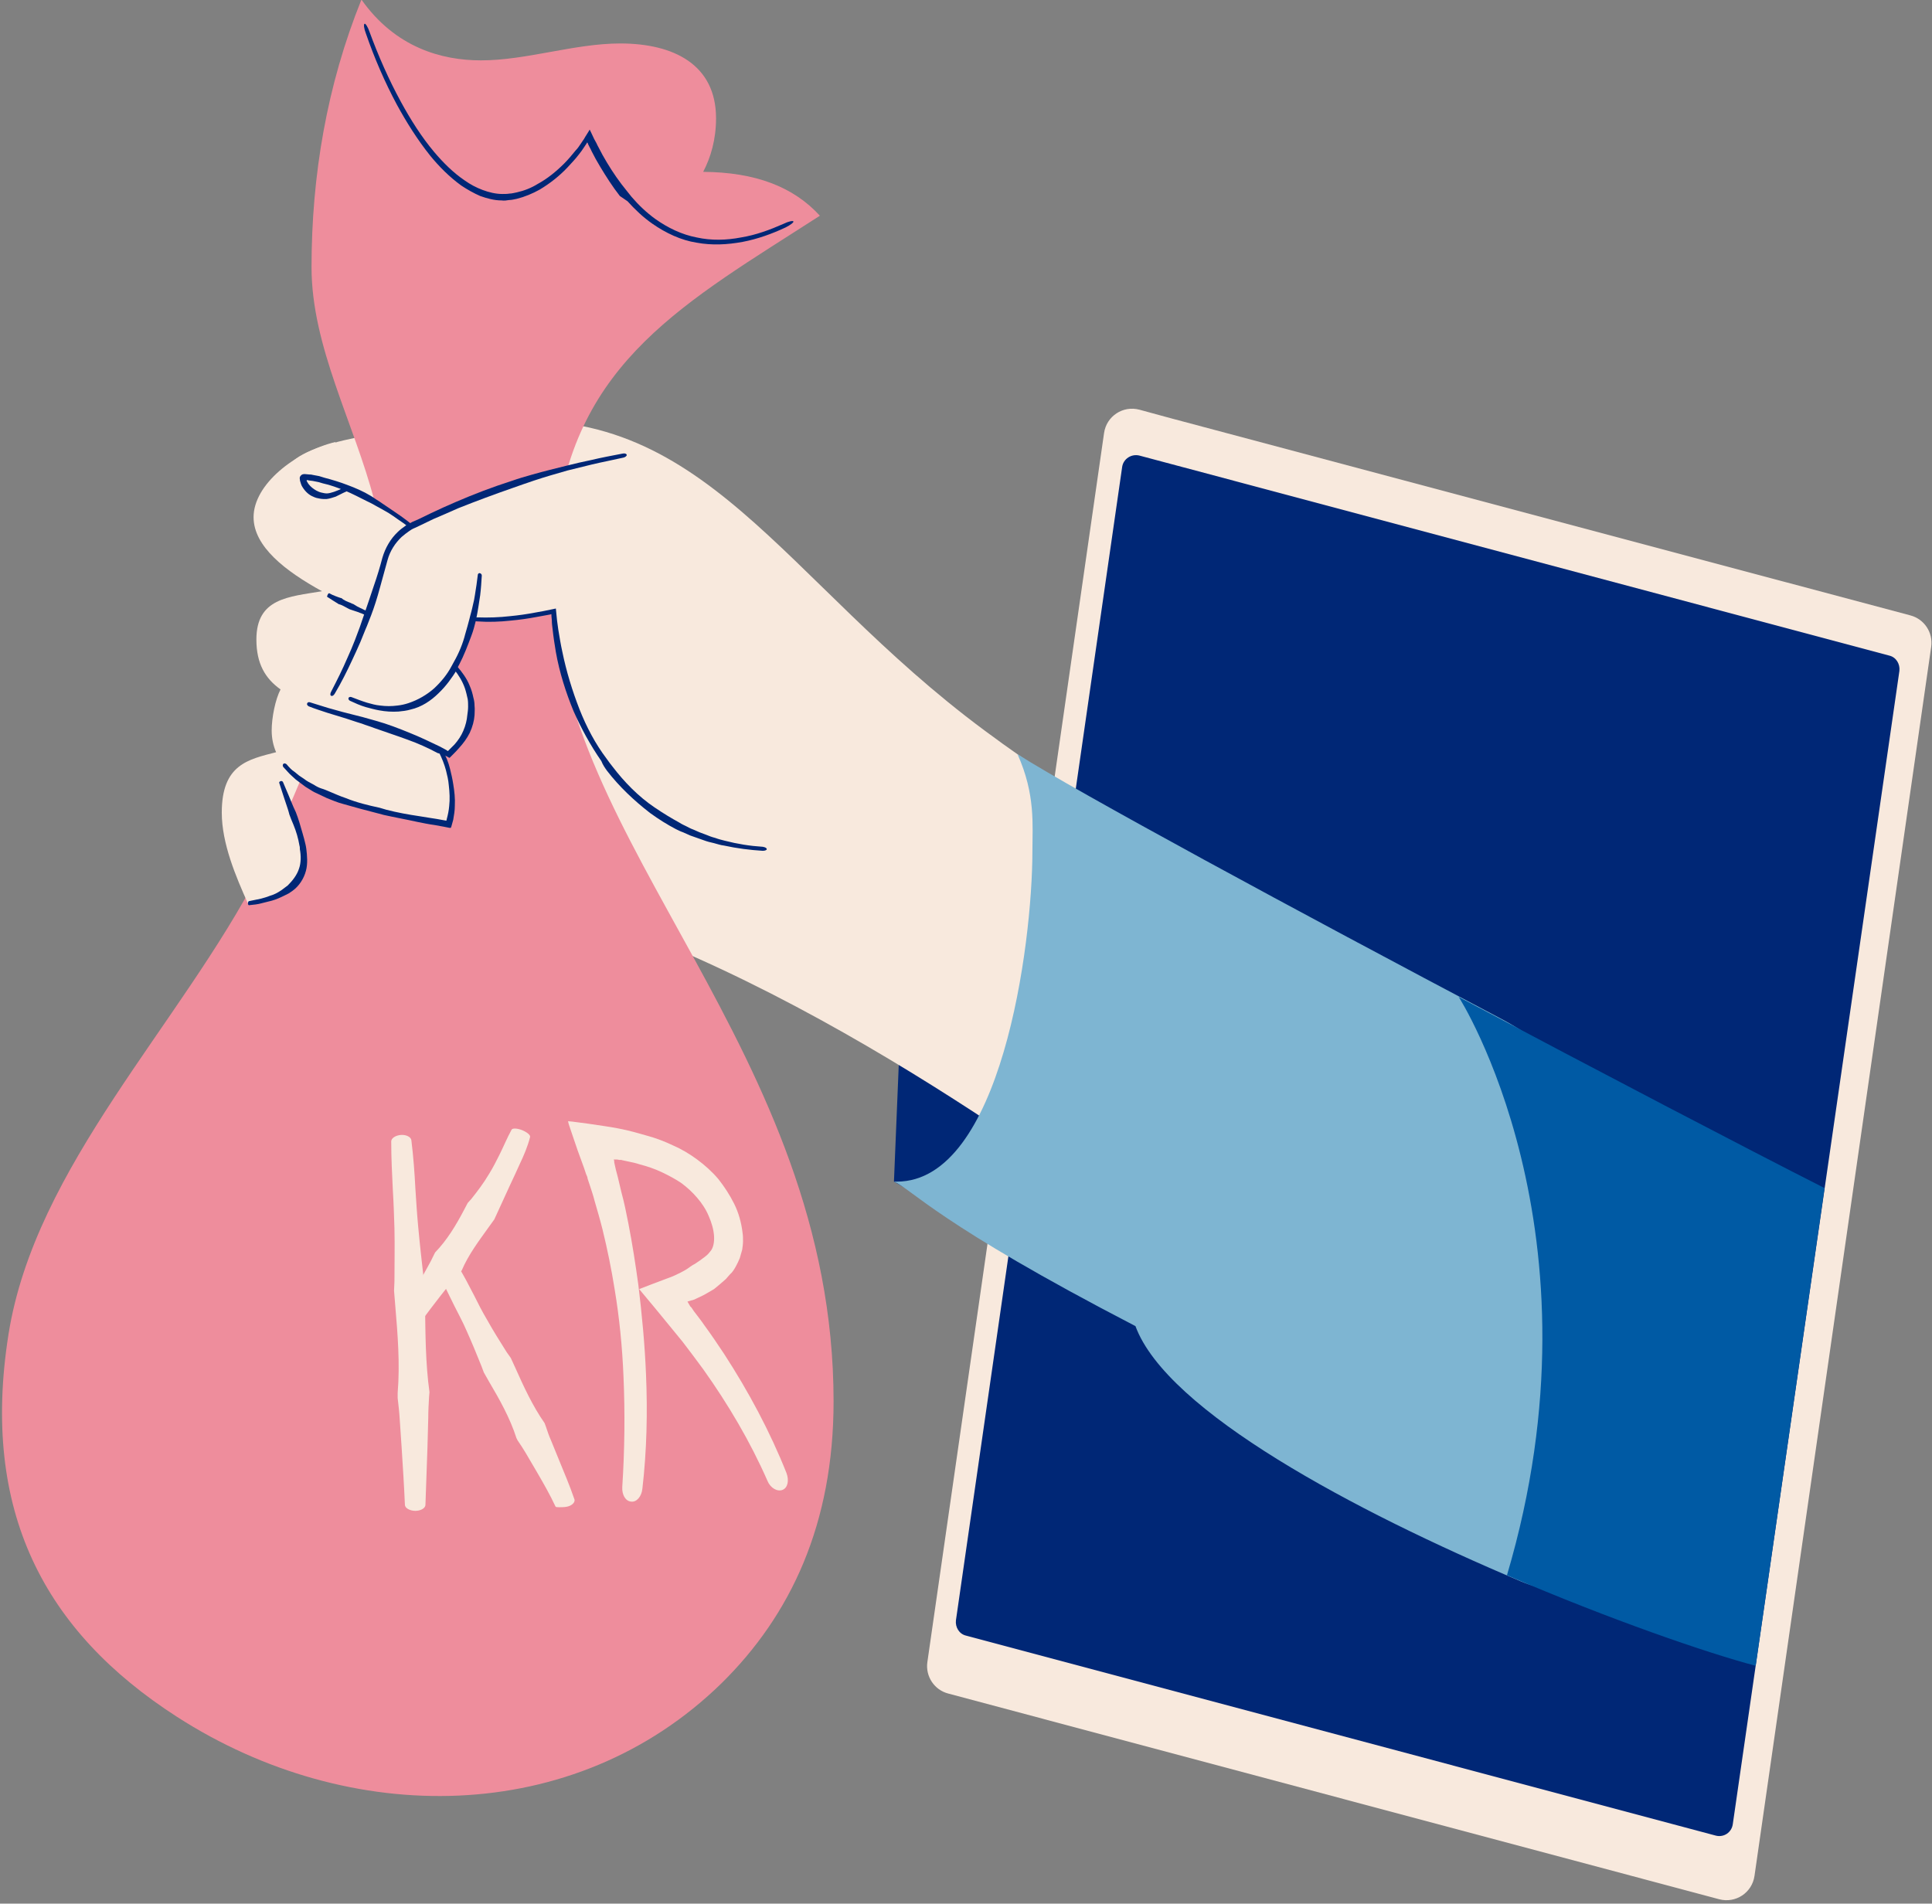 <svg width="480" height="473" viewBox="0 0 480 473" fill="none" xmlns="http://www.w3.org/2000/svg">
<rect x="0" y="0" width="480" height="473" fill="#808080" stroke="none"/>
<g clip-path="url(#clip0_2147_722)">
<path d="M290.8 103.9L474.6 152.9C478.1 153.8 480.3 157.2 479.8 160.7L435.9 466.1C435.3 470.3 431.2 473 427.1 471.9L235.6 420.8C232.1 419.9 229.9 416.5 230.4 413L274.3 107.6C274.9 103.4 279 100.7 283.1 101.8" fill="#F8E9DD"/>
<path d="M426.3 456.1L240 406.4C238.3 406 237.3 404.3 237.5 402.6L278.8 116C279.1 114 281.1 112.7 283.1 113.2L469.4 162.9C471.1 163.3 472.1 165 471.9 166.7L430.5 453.3C430.2 455.3 428.3 456.6 426.3 456.1Z" fill="#002776"/>
<path d="M222.1 293.6L224.2 242.6L284.4 288.5L247.3 307.8L222.1 293.6Z" fill="#002776"/>
<path d="M339.9 237.4C295 214.2 268.5 199.3 244.6 181.5C194 144 175.1 99.4 121.8 105C117.9 105.4 113.8 105.3 109.7 105.8C109.7 105.8 81.6 107.9 73.5 114C65.4 120.1 82 144.1 82 144.1L72.7 162.4L72.2 189.3L63.6 192C63.6 192 50.6 205.9 67.1 210.4C83.6 214.9 132.7 223.1 132.7 223.1C205.2 243.7 272.4 298.9 288.7 307.7" fill="#F8E9DD"/>
<path d="M414 375.5C402.6 372.6 402.3 403.2 377.8 392.9C336.6 375.5 289.9 350.7 282.1 329.5C232.9 304 226.6 295.5 222.1 293.6C222.4 293.6 222.6 293.6 222.8 293.6C248.7 293.6 256.5 235 256.5 211.4C256.5 205.1 257.3 197.4 252.8 187.4C267.6 196.8 322.1 226.3 372.9 253.1C404.8 270 412.4 305.1 430.6 314.3L414 375.5Z" fill="#7EB5D2"/>
<path d="M374.4 391.4C400.2 402.5 424.4 410.8 436.2 413.9L453.3 295.2C433.2 285 398 266.6 362.4 247.7C362.4 247.6 399.7 306 374.4 391.4Z" fill="#005AA4"/>
<path d="M64.5 216.6C44.8 254.7 8.7 289.8 2.1 331.6C-4.8 375.4 10.9 405.3 44 426.6C86.9 454.2 142.7 453.9 179.2 418.3C196.5 401.3 207.1 378.6 207.1 348.2C207.1 261 137.7 209 137.7 146.5C137.7 143.4 137.9 140.2 138.3 137L138.1 131.1C142.7 89.7 170.5 75 203.7 53.6C197.1 46.4 187.7 42.8 174.7 42.7C176.6 39.1 177.9 34.6 177.9 29.4C177.9 16 167.3 10.8 154.1 10.8C142.7 10.8 130.8 15 119.5 15C109.7 15 98.2 11.8 89.8 -0.1C81.2 21.2 77.4 43.7 77.4 66.4C77.4 86.2 88 105.1 93 124.4C96.2 137.2 83.6 176.3 64.5 216.6Z" fill="#EE8D9C"/>
<path d="M82.7 110.7V120C91.1 122.7 95.5 125.3 102.1 130.7C103 129.8 101.6 130.9 102.8 130.3C130.8 116.6 151.6 114.1 155.8 113L190.3 211C157.8 209.5 139.5 182.1 137.4 152.1C131.9 153.2 126.3 154.2 120.8 154.2C119.7 154.2 118.5 154.2 117.4 154.1C116 159.8 116 161.8 112.8 165.8C116.5 168.4 117.2 173.6 117.2 175.8C117.2 181.2 115.3 184.1 111.5 187.5C110.7 187 109.8 186.6 109 186.2C111.1 189.3 112.2 195.1 112.2 199C112.2 201 111.9 202.9 111.3 204.8C101.1 202.8 80.5 200.4 71.6 191.4L69.6 194.2C72.1 201.2 75.5 208 75.5 213.5C75.5 220.7 68.6 223.7 61.6 224.5C58.6 217.8 55.1 209.6 55.1 201.9C55.1 189.9 61.7 188.7 68.6 186.9C67.9 185.3 67.5 183.5 67.5 181.5C67.5 178.3 68.4 173.8 69.7 171.3C65.9 168.6 63.7 164.9 63.7 158.9C63.7 148.6 71.7 148.3 80 146.9C70.9 141.9 63 135.8 63 128.5C63 120.4 73.2 112.3 83.4 109.8" fill="#F8E9DD"/>
<path d="M84.7 148.6C84.5 148.5 84.3 148.5 84.1 148.4L83.3 148.1C82.8 147.9 82.3 147.7 81.8 147.4C81.7 147.4 81.5 147.5 81.4 147.8C81.3 148 81.2 148.3 81.3 148.3L82.7 149.2L83.5 149.7L84 150L84.1 150.1C85 150.3 85.7 150.8 86.5 151.2L86.9 151.4L87.2 151.5C87.7 151.7 88.2 151.8 88.7 152C89.1 152.1 89.4 152.3 89.8 152.4C90.2 152.6 90.7 152.8 91.1 152.9C91.2 152.9 91.4 152.8 91.5 152.5C91.6 152.3 91.6 152 91.5 152C91.1 151.8 90.6 151.6 90.2 151.4C89.9 151.2 89.5 151.1 89.2 150.9C88.7 150.7 88.3 150.4 87.8 150.1L87.5 150L87.1 149.8C86.3 149.5 85.5 149.2 84.8 148.6H84.7Z" fill="#002776"/>
<path d="M110.1 187.5L111.3 188.1C111.4 188.2 111.6 188.3 111.7 188.3L112 188L112.6 187.4C113.1 186.9 113.6 186.4 114.1 185.8C115.1 184.7 116 183.5 116.7 182.1C117.4 180.6 117.8 179.1 117.9 177.7C117.9 176.9 118 176.2 117.9 175.4C117.9 174.7 117.8 174 117.6 173.3C117.4 172.3 117.1 171.3 116.7 170.4C116 168.6 114.8 167 113.6 165.6C113.4 165.3 113 165.3 112.8 165.5C112.6 165.7 112.6 166 112.8 166.3C114 167.8 114.9 169.3 115.5 171C115.8 171.9 116 172.8 116.2 173.7C116.3 174.3 116.3 175 116.3 175.6C116.3 176.3 116.2 177 116.1 177.7C116 178.9 115.7 180.2 115.1 181.6C114.6 182.8 113.8 184 112.9 185C112.4 185.5 111.9 186 111.4 186.5L111.3 186.6H111.2L111.1 186.5L110.6 186.2L109.3 185.5C106.8 184.3 104.3 183.1 101.8 182.1C99.1 181 96.3 179.9 93.4 179.1C92.3 178.8 91.3 178.5 90.2 178.2C88.5 177.8 86.8 177.3 85.1 176.9C83.9 176.6 82.7 176.2 81.5 175.9C80 175.4 78.5 175 77 174.5C76.7 174.4 76.4 174.5 76.3 174.8C76.2 175.1 76.4 175.3 76.7 175.5C78.2 176.1 79.8 176.6 81.3 177.1C82.5 177.5 83.7 177.8 84.9 178.2C86.6 178.7 88.2 179.3 89.9 179.8C90.9 180.2 92 180.5 93 180.9C95.8 181.9 98.6 182.8 101.3 183.8C103.8 184.7 106.3 185.8 108.7 187.1L110.1 187.5Z" fill="#002776"/>
<path d="M94.3 200.7C91.5 200.1 88.6 199.4 85.9 198.3C84.4 197.8 83.1 197.2 81.9 196.7C81.2 196.4 80.5 196.1 79.8 195.9C79.2 195.7 78.6 195.4 78 195L76.7 194.3C76.3 194.1 75.9 193.8 75.5 193.5C75.1 193.2 74.7 193 74.3 192.7L73.2 191.8C72.4 191.3 71.8 190.6 71.2 189.9C71 189.7 70.6 189.6 70.4 189.8C70.2 190 70.2 190.3 70.4 190.6C71.1 191.3 71.7 192.1 72.4 192.7L73.5 193.7C73.9 194 74.3 194.3 74.7 194.6C75.1 194.9 75.5 195.2 75.9 195.5L77.2 196.3C77.8 196.7 78.4 197 79.1 197.3C79.8 197.6 80.5 198 81.2 198.3C82.5 198.8 83.8 199.4 85.4 199.8C88.2 200.6 91.1 201.4 93.9 202.1L95.4 202.5C98.1 203.1 100.9 203.6 103.6 204.2C105.1 204.5 106.5 204.8 108 205L110.2 205.4L111.2 205.6L111.7 205.7H112C112 205.6 112.1 205.5 112.1 205.5C112.3 204.8 112.5 204 112.6 203.7C112.8 202.6 113 201.4 113 200.2C113.1 198.4 112.9 196.6 112.6 194.8C112.4 193.5 112.1 192.2 111.8 191C111.4 189.4 110.8 187.8 109.9 186.4C109.7 186.1 109.4 186 109.2 186.2C109 186.4 108.9 186.7 109.1 187C109.8 188.4 110.4 189.9 110.8 191.4C111.1 192.6 111.4 193.8 111.5 195.1C111.7 196.8 111.8 198.6 111.6 200.3C111.5 201.4 111.3 202.4 111 203.5C110.9 204 110.9 203.9 110.9 203.9H110.8C110.1 203.8 109.3 203.6 108.6 203.5C107.1 203.3 105.6 203 104.2 202.8C101.5 202.4 98.7 201.9 96 201.2L94.3 200.7Z" fill="#002776"/>
<path d="M75.9 209.8C75.5 208 74.9 206.2 74.4 204.4C74.1 203.4 73.8 202.6 73.5 201.8C73.3 201.4 73.1 200.9 72.9 200.5L72.4 199.3L71.7 197.6C71.2 196.5 70.8 195.4 70.3 194.3C70.2 194.1 69.9 194 69.7 194.1C69.4 194.2 69.3 194.4 69.4 194.6L70.5 198L71.1 199.8L71.5 201C71.6 201.4 71.8 201.9 71.9 202.4C72.2 203.2 72.5 204 72.9 204.9C73.6 206.6 74.1 208.3 74.4 210.1C74.5 210.4 74.5 210.7 74.5 211C74.8 212.6 74.8 214.4 74.3 215.8C73.8 217.4 72.7 218.8 71.5 220L70.7 220.6L69.9 221.2C69 221.8 68.1 222.3 67 222.6C66.3 222.9 65.5 223.1 64.8 223.3C63.9 223.5 62.9 223.7 61.9 223.9C61.7 223.9 61.6 224.2 61.6 224.5C61.6 224.8 61.8 225 62 224.9C63 224.8 64.1 224.7 65.1 224.4C65.9 224.2 66.7 224 67.5 223.8C68.6 223.5 69.7 223 70.7 222.5L71.7 222L72.6 221.4C74.3 220.2 75.5 218.3 76 216.4C76.5 214.6 76.3 212.6 76.1 210.9C76 210.4 76 210.1 75.9 209.8Z" fill="#002776"/>
<path d="M79.3 118.3C78.8 118.2 78.2 118.1 77.7 118C77.4 117.9 77.2 117.9 76.9 117.9L75.8 117.8C75.4 117.8 75.1 117.8 74.8 118.1C74.5 118.4 74.4 118.7 74.5 119.1C74.5 119.5 74.7 119.9 74.8 120.3C74.9 120.6 75 120.8 75.2 121.1C75.9 122.2 76.8 123 77.8 123.4C78.4 123.7 78.9 123.8 79.5 123.9C80 124 80.6 124 81.1 124C82 123.9 82.7 123.6 83.4 123.4C84.7 122.8 85.8 122.1 87 121.8C87.2 121.7 87.3 121.5 87.3 121.2C87.3 120.9 87 120.8 86.8 120.8C85.4 121.1 84.2 121.8 83 122.2C82.4 122.4 81.7 122.6 81.2 122.6C80.8 122.6 80.3 122.5 79.9 122.4C79.4 122.3 79 122.1 78.6 121.9C77.9 121.5 77.2 121 76.6 120.2C76.5 120 76.4 119.9 76.3 119.7C76.3 119.6 76.2 119.6 76.2 119.5C76.2 119.4 76.2 119.4 76.2 119.3C76.2 119.3 76.3 119.3 76.4 119.3L76.9 119.4C77.2 119.4 77.4 119.5 77.7 119.5C78.2 119.6 78.7 119.7 79.2 119.8L80.2 120.1C82.1 120.5 83.9 121.2 85.7 121.9C87.6 122.7 89.5 123.7 91.3 124.6C92 124.9 92.7 125.3 93.4 125.7C94.5 126.3 95.6 126.9 96.6 127.5C97.4 128 98.1 128.5 98.8 129C99.7 129.6 100.7 130.3 101.6 131C101.8 131.1 102.1 131.1 102.2 130.8C102.4 130.6 102.3 130.3 102.2 130.2C101.3 129.5 100.4 128.8 99.4 128.1C98.7 127.6 97.9 127.1 97.2 126.6C96.2 125.9 95.1 125.2 94.1 124.5C93.4 124.1 92.8 123.6 92.1 123.2C90.3 122.1 88.2 121.2 86.3 120.5C84.5 119.8 82.5 119.2 80.6 118.7L79.3 118.3Z" fill="#002776"/>
<path d="M98.8 132.2C97 133.9 95.7 136.2 95 138.6C94.4 140.9 93.7 143.2 92.9 145.5C92.1 148 91.3 150.2 90.6 152.3L89.4 155.8C89 156.9 88.6 157.9 88.2 159C87.6 160.5 87 162 86.3 163.5C85.1 166.3 83.7 169.1 82.3 171.8C82 172.3 82 172.8 82.3 172.9C82.6 173 82.9 172.8 83.2 172.3C84.8 169.6 86.2 166.8 87.5 164C88.2 162.5 88.9 161 89.5 159.6L90.8 156.4C91.3 155.3 91.7 154.1 92.2 152.9C93 150.8 93.7 148.6 94.4 146C95 143.7 95.7 141.4 96.3 139.1C96.9 136.9 98.2 134.9 99.8 133.4C100.4 132.9 101 132.4 101.6 132C102 131.7 102.5 131.4 103 131.2L104.5 130.5L107.6 129C109.7 128.1 111.8 127.2 113.8 126.3C118.3 124.5 122.9 122.8 127.5 121.2C129.2 120.6 130.9 120 132.7 119.4C135.4 118.5 138.2 117.7 141 116.9C143 116.4 145 115.9 147.1 115.4C149.6 114.8 152.3 114.3 154.9 113.7C155.4 113.6 155.8 113.2 155.7 113C155.6 112.7 155.2 112.6 154.7 112.7C152.1 113.2 149.4 113.7 146.9 114.3C144.9 114.7 142.8 115.2 140.8 115.7C138 116.4 135.1 117.1 132.3 117.9C130.5 118.4 128.8 118.9 127.1 119.5C122.4 121 117.7 122.8 113.3 124.7C111.2 125.6 109.2 126.5 107.1 127.5L104 129L102.4 129.7C101.9 130 101.3 130.3 100.8 130.6C100.1 131.1 99.4 131.6 98.8 132.2Z" fill="#002776"/>
<path d="M114.1 165.1C115.3 162.8 116.2 160.4 117.1 158C117.6 156.7 117.9 155.5 118.2 154.3C118.3 153.7 118.5 153 118.6 152.3L118.9 150.5C119 149.6 119.2 148.8 119.3 147.9C119.5 146.3 119.6 144.6 119.7 143C119.7 142.7 119.5 142.5 119.2 142.4C118.9 142.4 118.7 142.6 118.7 142.9C118.5 144.5 118.3 146.1 118 147.8C117.9 148.6 117.7 149.5 117.5 150.3C117.4 150.9 117.2 151.5 117.1 152C116.9 152.6 116.8 153.2 116.6 153.9C116.3 155 116 156.2 115.6 157.5C115 159.9 114 162.3 112.8 164.4C112.6 164.8 112.4 165.1 112.2 165.5C111.1 167.6 109.6 169.4 107.9 171C106.1 172.6 103.9 173.9 101.5 174.7C100.6 175 99.7 175.2 98.8 175.3C97.3 175.5 95.9 175.5 94.4 175.3C93.3 175.2 92.3 174.9 91.2 174.6C89.9 174.2 88.6 173.7 87.3 173.2C87 173.1 86.7 173.2 86.6 173.4C86.5 173.6 86.6 173.9 86.9 174.1C88.2 174.7 89.5 175.3 90.9 175.7C92 176 93.1 176.3 94.2 176.5C95.8 176.8 97.4 176.9 99 176.8C100 176.7 101 176.6 102 176.3C104.7 175.7 107.1 174.1 109 172.2C110.8 170.5 112.3 168.4 113.6 166.3C113.6 165.9 113.9 165.5 114.1 165.1Z" fill="#002776"/>
<path d="M150.8 191.5C153.8 195.4 157.5 198.9 161.5 202C163.7 203.6 165.8 204.9 167.9 206C168.5 206.3 169.1 206.6 169.7 206.8C170.3 207.1 170.9 207.3 171.5 207.6L173.2 208.2C173.8 208.4 174.3 208.6 174.9 208.8C175.7 209.1 176.5 209.3 177.4 209.5C178.2 209.7 179 210 179.9 210.1C183.1 210.8 186.3 211.2 189.5 211.4C190.1 211.4 190.5 211.2 190.5 211C190.5 210.7 190.1 210.5 189.5 210.4C186.3 210.2 183.2 209.7 180.1 208.9C179.3 208.7 178.5 208.5 177.7 208.2C176.9 208 176.1 207.7 175.4 207.4C174.9 207.2 174.3 207 173.8 206.8L172.2 206.1C171.6 205.9 171.1 205.6 170.5 205.3C169.9 205 169.4 204.8 168.8 204.4C166.8 203.3 164.8 202.1 162.6 200.6C158.6 197.9 155.1 194.3 152.2 190.5C151.7 189.9 151.2 189.2 150.7 188.5C147.9 184.8 145.7 180.6 144 176.3C142.2 171.7 140.7 166.8 139.7 161.9C139.3 160.1 139 158.2 138.7 156.4C138.6 155.7 138.5 154.9 138.4 154.2L138.1 151.2L135.2 151.8L133 152.2C130.9 152.6 128.8 152.9 126.7 153.1C124.1 153.4 121.3 153.5 118.6 153.4C118.1 153.4 117.6 153.6 117.6 153.9C117.6 154.2 118 154.4 118.6 154.4C121.4 154.6 124.2 154.5 126.9 154.2C129.1 154 131.2 153.7 133.3 153.3L135.5 152.9L136.6 152.7L137 152.6V153L137.1 154.1C137.1 154.9 137.2 155.6 137.3 156.4C137.5 158.3 137.8 160.2 138.1 162C139 167.1 140.6 172.1 142.5 176.7C144.4 181 146.7 185.2 149.4 189.1C149.8 190.1 150.3 190.8 150.8 191.5Z" fill="#002776"/>
<path d="M170.7 315.3C170.2 315.6 169.7 315.9 169.1 316.2C168.3 316.6 167.1 317.2 165.9 317.6C163.5 318.5 161.1 319.4 158.8 320.3C160.1 321.9 161.5 323.5 162.8 325.1L166.9 330.1C167.8 331.2 168.7 332.3 169.6 333.4C171.3 335.6 173 337.9 174.7 340.2C180.9 348.9 186.4 358.2 190.7 368C191.4 369.7 193.1 370.7 194.4 370.2C195.7 369.7 196.1 367.9 195.4 366C191.3 355.7 186 345.8 179.9 336.4C178.3 334 176.7 331.6 175 329.3C174.2 328.1 173.3 327 172.4 325.8L171.8 324.9L171.6 324.7L171.5 324.6L171.2 324.1C171.1 323.9 170.9 323.6 170.8 323.4L171.8 323.1C172 323.1 172.1 323 172.5 322.9C173.2 322.6 173.9 322.2 174.6 321.9C175.6 321.4 176.5 320.8 177.4 320.3C178.3 319.6 179.2 318.8 180 318.1C180.2 317.9 180.4 317.8 180.6 317.5L181.4 316.6C182 316.1 182.4 315.4 182.8 314.7C183.2 314 183.5 313.3 183.8 312.6C184 311.9 184.2 311.2 184.4 310.5C184.5 309.8 184.6 309.1 184.6 308.4C184.6 307.7 184.6 307 184.5 306.4C184.2 303.8 183.5 301.3 182.4 299.1C181.3 296.9 180 294.9 178.5 293C177 291.2 175.1 289.5 173.2 288.1C171.3 286.7 169.3 285.5 167.2 284.6C165.1 283.6 163 282.8 160.8 282.2C159.7 281.9 158.7 281.6 157.6 281.3C157.1 281.2 156.5 281 156 280.9L155.1 280.7L153.7 280.4C151.2 279.9 148.6 279.6 146.1 279.2L142.3 278.7L141.3 278.6C141 278.5 141.2 278.7 141.2 278.9L141.3 279.3L141.9 281.1L143.5 285.8L145.1 290.2L145.6 291.7L145.9 292.4L146 292.9L146.6 294.7C147 295.9 147.4 297.1 147.7 298.3C148.4 300.7 149.1 303.1 149.7 305.5C150.9 310.4 151.9 315.3 152.7 320.3C153.9 327.5 154.6 334.7 154.9 341.9C155.3 350.9 155.2 360.3 154.6 369.5C154.5 371.4 155.4 373 156.8 373.1C158.1 373.3 159.4 371.9 159.6 369.9C160.7 360.4 160.9 350.8 160.5 341.5C160.2 334.1 159.5 326.7 158.6 319.3C157.9 314.2 157.1 309 156.1 303.9C155.6 301.4 155.1 298.8 154.4 296.3C154.1 295 153.8 293.8 153.5 292.5L153 290.6L152.8 289.7L152.6 288.8C152.6 288.6 152.6 288.5 152.6 288.4L152.5 288.2V288.1H152.6H153C153.2 288.1 153.5 288.1 153.8 288.2C153.9 288.2 153.9 288.2 154 288.2H154.1H154.3L154.7 288.3C155.2 288.4 155.7 288.5 156.1 288.6C157.1 288.8 158 289 158.9 289.3C160.8 289.8 162.6 290.4 164.3 291.2C166 292 167.7 292.9 169.2 293.9C170.7 295 172 296.2 173.2 297.6C174.4 299 175.4 300.5 176.1 302.2C176.8 303.8 177.3 305.5 177.4 307.1C177.5 308.7 177.2 310.1 176.5 310.9C176.3 311.1 176.2 311.3 176 311.5C175.9 311.6 175.8 311.7 175.7 311.8L175.1 312.3C174.3 312.9 173.5 313.5 172.7 314C171.9 314.4 171.3 314.9 170.7 315.3Z" fill="#F8E9DD"/>
<path d="M98.8 347.4C99 349.1 99.2 350.8 99.3 352.5L99.8 359.9C100.1 364.6 100.4 369.3 100.6 373.9C100.6 374.7 101.8 375.4 103.2 375.4C104.6 375.4 105.7 374.7 105.7 373.9L106.2 359.7L106.4 352.3C106.4 350.6 106.5 348.8 106.6 347.1L106.7 345.9C105.7 338.7 105.7 331.3 105.6 324.1V320.4L105.3 318C104.8 313.6 104.3 309.2 103.9 304.8C103.6 301.6 103.4 298.5 103.2 295.3C103 291.4 102.7 287.3 102.2 283.3C102.1 282.5 100.9 281.9 99.6 282C98.3 282.1 97.2 282.8 97.2 283.6C97.2 287.7 97.4 291.7 97.6 295.7C97.8 298.9 97.9 302 98 305.2C98.1 309.6 98 314 98 318.4L97.9 320.7L98.2 324.4C98.8 331.5 99.4 338.8 98.8 346.1V347.4Z" fill="#F8E9DD"/>
<path d="M107.7 312C107.3 312.9 106.8 313.8 106.3 314.7L104.2 318.5L100.2 325.8C100 326.2 100.8 327.2 101.9 327.9C103.1 328.6 104.2 328.9 104.5 328.5C106.1 326.3 107.8 324.1 109.5 321.9L112.2 318.5C112.8 317.7 113.5 317 114.2 316.2L114.7 315.7C116.4 311.7 119 308.3 121.5 304.8L122.8 303L123.4 301.7C124.5 299.3 125.6 296.9 126.7 294.5C127.5 292.8 128.3 291.1 129.1 289.3C130.1 287.2 131.1 284.9 131.7 282.5C131.8 282 130.9 281.3 129.7 280.8C128.4 280.3 127.3 280.3 127.1 280.7C126 282.7 125.1 284.9 124.1 286.9C123.3 288.5 122.5 290.1 121.5 291.7C120.2 293.9 118.7 295.9 117.1 297.9L116.2 298.9L115.2 300.8C113.3 304.4 111.1 308.1 108.1 311.2L107.7 312Z" fill="#F8E9DD"/>
<path d="M128.6 357.9C129.3 358.9 130 360 130.6 361L133.3 365.6C135 368.5 136.7 371.5 138 374.3C138.1 374.5 138.4 374.5 138.9 374.5C139.4 374.5 140.1 374.5 140.7 374.4C142 374.2 143 373.3 142.7 372.5C141.5 369 140.2 366 138.9 362.8L136.9 357.9C136.4 356.8 136 355.6 135.6 354.4L135.3 353.6C132.3 349.3 130.1 344.5 128 339.8L126.9 337.4L125.9 336C124.2 333.3 122.5 330.6 121 327.9C119.8 325.9 118.8 323.9 117.8 321.9C116.5 319.4 115.2 316.8 113.6 314.3C113.3 313.8 112.1 313.9 110.9 314.5C109.7 315.1 108.9 316 109.2 316.6C110.3 319.3 111.6 321.9 112.9 324.5C113.9 326.5 115 328.5 115.9 330.6C117.2 333.5 118.4 336.4 119.6 339.4L120.2 341L121.5 343.3C124.1 347.7 126.7 352.3 128.3 357.3L128.6 357.9Z" fill="#F8E9DD"/>
<path d="M155.9 50C157.8 52.1 159.8 54 162.1 55.6C165.4 57.9 169.2 59.7 173.1 60.3C176.9 61 180.7 60.8 184.5 60.1C188.2 59.4 191.8 58.1 195.2 56.5C196.4 55.9 197.3 55.2 197.1 55C197 54.8 195.9 55 194.7 55.6C191.3 57.1 187.8 58.4 184.1 59C180.5 59.7 176.7 59.8 173.1 59C169.4 58.3 165.9 56.6 162.8 54.4C160.6 52.8 158.7 51 156.9 48.9L155.7 47.4C153.9 45.2 152.3 42.9 150.8 40.4L149.7 38.5L148.7 36.6C148.5 36.3 148.4 36 148.2 35.6L147.6 34.5L146.8 32.8L146.6 32.4L146.5 32.2C146.5 32.2 146.4 32.3 146.4 32.4L145.9 33.2L145.4 34C145.2 34.3 145.1 34.6 144.9 34.8C144.7 35.1 144.5 35.4 144.3 35.7C143.9 36.3 143.5 36.9 143 37.4C142.1 38.5 141.2 39.6 140.2 40.6C138.2 42.6 136 44.4 133.6 45.7C132 46.7 130.2 47.4 128.4 47.8C127.8 47.9 127.2 48.1 126.6 48.1C126 48.2 125.4 48.2 124.8 48.2C123.2 48.2 121.5 47.8 119.9 47.2C118.3 46.6 116.8 45.8 115.4 44.8C112.6 42.9 110.1 40.4 107.9 37.8C104.7 34 102 29.7 99.6 25.3C96.6 19.8 94 13.9 91.8 7.9C91.4 6.7 90.8 5.8 90.6 5.9C90.3 6 90.4 7 90.9 8.3C93 14.4 95.6 20.4 98.6 26C101 30.4 103.7 34.7 106.9 38.7C109.1 41.4 111.7 44 114.6 46.1C116.1 47.1 117.7 48 119.3 48.7C121 49.3 122.8 49.8 124.6 49.8C125.3 49.9 125.9 49.8 126.5 49.7C127.2 49.7 127.8 49.5 128.4 49.4C130.4 48.9 132.3 48.1 134.1 47.1C136.6 45.6 138.9 43.8 140.9 41.7C141.9 40.6 142.9 39.6 143.8 38.4C144.3 37.8 144.7 37.2 145.1 36.6C145.3 36.3 145.5 36 145.7 35.7C145.8 35.6 145.8 35.5 145.8 35.5L145.9 35.4C145.9 35.3 145.9 35.5 146 35.5L146.1 35.8L146.5 36.6C146.7 36.9 146.8 37.2 147 37.6L148 39.5L149.1 41.4C150.6 43.9 152.2 46.4 154 48.7L155.9 50Z" fill="#002776"/>
</g>
<defs>
<clipPath id="clip0_2147_722">
<rect width="479.4" height="472.2" fill="white" transform="translate(0.5)"/>
</clipPath>
</defs>
</svg>
